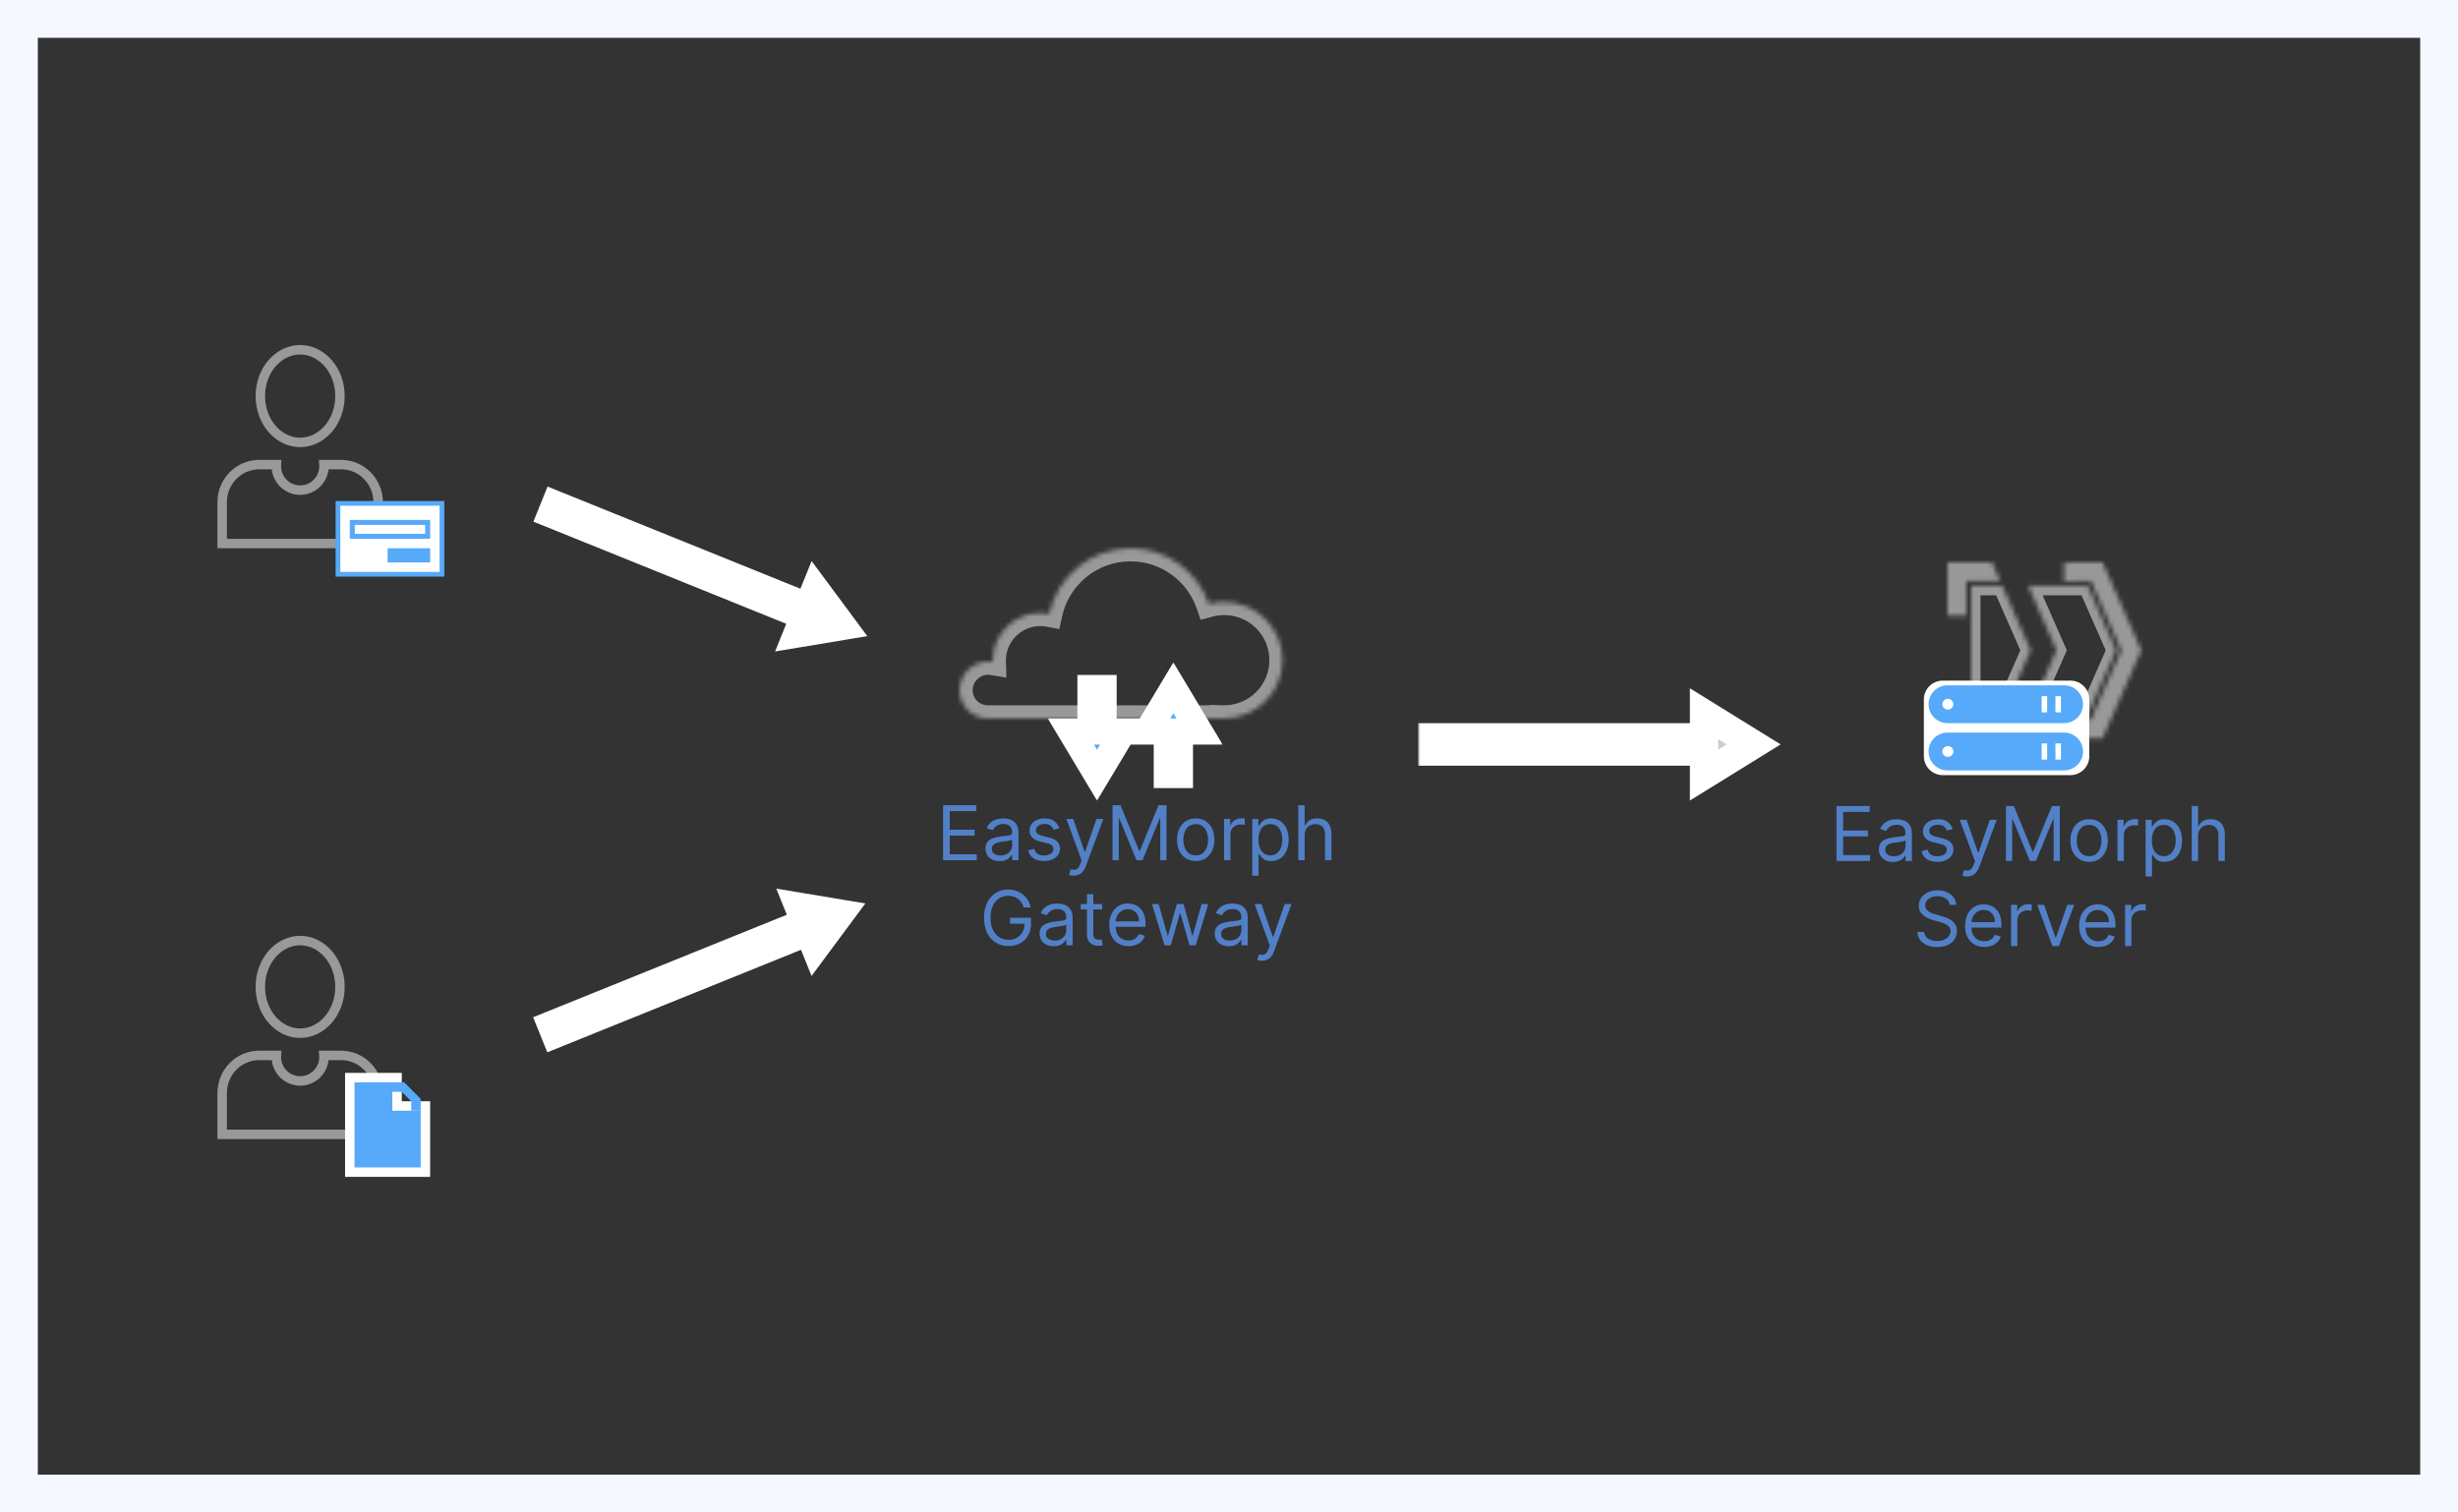 <svg width="520" height="320" viewBox="0 0 520 320" fill="none" xmlns="http://www.w3.org/2000/svg">
<rect x="0" y="0" width="520" height="320" fill="#333333" stroke="none"/>
<rect x="4" y="4" width="512" height="312" stroke="#F5F9FF" stroke-width="8"/>
<path d="M388.518 182.17V170.534H395.541V171.784H389.928V175.715H395.178V176.965H389.928V180.92H395.632V182.17H388.518ZM400.467 182.374C399.914 182.374 399.412 182.27 398.962 182.062C398.511 181.85 398.153 181.545 397.888 181.147C397.623 180.746 397.49 180.261 397.49 179.693C397.49 179.193 397.589 178.787 397.786 178.477C397.982 178.162 398.246 177.916 398.575 177.738C398.905 177.56 399.268 177.427 399.666 177.34C400.068 177.249 400.471 177.177 400.876 177.124C401.407 177.056 401.837 177.005 402.166 176.971C402.5 176.933 402.742 176.871 402.893 176.784C403.049 176.696 403.126 176.545 403.126 176.329V176.284C403.126 175.723 402.973 175.287 402.666 174.977C402.363 174.666 401.903 174.511 401.286 174.511C400.645 174.511 400.143 174.651 399.78 174.931C399.416 175.212 399.161 175.511 399.013 175.829L397.74 175.374C397.967 174.844 398.27 174.431 398.649 174.136C399.032 173.837 399.448 173.628 399.899 173.511C400.354 173.39 400.801 173.329 401.24 173.329C401.52 173.329 401.842 173.363 402.206 173.431C402.573 173.496 402.928 173.63 403.268 173.835C403.613 174.039 403.899 174.348 404.126 174.761C404.354 175.174 404.467 175.727 404.467 176.42V182.17H403.126V180.988H403.058C402.967 181.177 402.816 181.38 402.604 181.596C402.392 181.812 402.109 181.996 401.757 182.147C401.405 182.299 400.975 182.374 400.467 182.374ZM400.672 181.17C401.202 181.17 401.649 181.066 402.013 180.857C402.38 180.649 402.657 180.38 402.842 180.051C403.032 179.721 403.126 179.374 403.126 179.011V177.784C403.07 177.852 402.945 177.914 402.751 177.971C402.562 178.024 402.342 178.071 402.092 178.113C401.846 178.151 401.606 178.185 401.371 178.215C401.14 178.242 400.952 178.265 400.808 178.284C400.46 178.329 400.134 178.403 399.831 178.505C399.532 178.604 399.289 178.753 399.104 178.954C398.922 179.151 398.831 179.42 398.831 179.761C398.831 180.227 399.003 180.579 399.348 180.818C399.696 181.052 400.138 181.17 400.672 181.17ZM413.097 175.397L411.892 175.738C411.816 175.537 411.705 175.342 411.557 175.153C411.413 174.96 411.216 174.801 410.966 174.676C410.716 174.551 410.396 174.488 410.006 174.488C409.472 174.488 409.027 174.611 408.67 174.857C408.318 175.1 408.142 175.409 408.142 175.784C408.142 176.117 408.263 176.38 408.506 176.573C408.748 176.767 409.127 176.927 409.642 177.056L410.938 177.374C411.718 177.564 412.299 177.854 412.682 178.244C413.064 178.63 413.256 179.128 413.256 179.738C413.256 180.238 413.112 180.685 412.824 181.079C412.54 181.473 412.142 181.784 411.631 182.011C411.119 182.238 410.525 182.352 409.847 182.352C408.956 182.352 408.22 182.159 407.636 181.772C407.053 181.386 406.684 180.821 406.528 180.079L407.801 179.761C407.922 180.231 408.152 180.583 408.489 180.818C408.83 181.052 409.275 181.17 409.824 181.17C410.449 181.17 410.945 181.037 411.312 180.772C411.684 180.503 411.869 180.181 411.869 179.806C411.869 179.503 411.763 179.249 411.551 179.045C411.339 178.837 411.013 178.681 410.574 178.579L409.119 178.238C408.32 178.049 407.733 177.755 407.358 177.357C406.987 176.956 406.801 176.454 406.801 175.852C406.801 175.359 406.939 174.924 407.216 174.545C407.496 174.166 407.877 173.869 408.358 173.653C408.843 173.437 409.392 173.329 410.006 173.329C410.869 173.329 411.547 173.518 412.04 173.897C412.536 174.276 412.888 174.776 413.097 175.397ZM416.138 185.443C415.911 185.443 415.708 185.424 415.53 185.386C415.352 185.352 415.229 185.318 415.161 185.284L415.501 184.102C415.827 184.185 416.115 184.215 416.365 184.193C416.615 184.17 416.837 184.058 417.03 183.857C417.227 183.66 417.407 183.34 417.57 182.897L417.82 182.215L414.592 173.443H416.047L418.456 180.397H418.547L420.956 173.443H422.411L418.706 183.443C418.539 183.893 418.333 184.267 418.087 184.562C417.84 184.861 417.554 185.083 417.229 185.227C416.907 185.371 416.543 185.443 416.138 185.443ZM424.362 170.534H426.044L429.999 180.193H430.135L434.089 170.534H435.771V182.17H434.453V173.329H434.339L430.703 182.17H429.43L425.794 173.329H425.68V182.17H424.362V170.534ZM441.96 182.352C441.172 182.352 440.481 182.164 439.886 181.789C439.295 181.414 438.833 180.89 438.5 180.215C438.17 179.541 438.006 178.753 438.006 177.852C438.006 176.943 438.17 176.149 438.5 175.471C438.833 174.793 439.295 174.267 439.886 173.892C440.481 173.517 441.172 173.329 441.96 173.329C442.748 173.329 443.438 173.517 444.028 173.892C444.623 174.267 445.085 174.793 445.415 175.471C445.748 176.149 445.915 176.943 445.915 177.852C445.915 178.753 445.748 179.541 445.415 180.215C445.085 180.89 444.623 181.414 444.028 181.789C443.438 182.164 442.748 182.352 441.96 182.352ZM441.96 181.147C442.559 181.147 443.051 180.994 443.438 180.687C443.824 180.38 444.11 179.977 444.295 179.477C444.481 178.977 444.574 178.435 444.574 177.852C444.574 177.268 444.481 176.725 444.295 176.221C444.11 175.717 443.824 175.31 443.438 174.999C443.051 174.689 442.559 174.534 441.96 174.534C441.362 174.534 440.869 174.689 440.483 174.999C440.097 175.31 439.811 175.717 439.625 176.221C439.439 176.725 439.347 177.268 439.347 177.852C439.347 178.435 439.439 178.977 439.625 179.477C439.811 179.977 440.097 180.38 440.483 180.687C440.869 180.994 441.362 181.147 441.96 181.147ZM447.962 182.17V173.443H449.257V174.761H449.348C449.507 174.329 449.795 173.979 450.212 173.71C450.628 173.441 451.098 173.306 451.621 173.306C451.719 173.306 451.842 173.308 451.99 173.312C452.138 173.316 452.25 173.321 452.325 173.329V174.693C452.28 174.681 452.176 174.664 452.013 174.642C451.854 174.615 451.685 174.602 451.507 174.602C451.083 174.602 450.704 174.691 450.371 174.869C450.041 175.043 449.78 175.285 449.587 175.596C449.397 175.903 449.303 176.253 449.303 176.647V182.17H447.962ZM453.915 185.443V173.443H455.21V174.829H455.369C455.468 174.677 455.604 174.484 455.778 174.249C455.956 174.011 456.21 173.799 456.54 173.613C456.873 173.424 457.324 173.329 457.892 173.329C458.627 173.329 459.275 173.513 459.835 173.88C460.396 174.248 460.833 174.768 461.148 175.443C461.462 176.117 461.619 176.912 461.619 177.829C461.619 178.753 461.462 179.554 461.148 180.232C460.833 180.907 460.398 181.429 459.841 181.801C459.284 182.168 458.642 182.352 457.915 182.352C457.354 182.352 456.905 182.259 456.568 182.073C456.231 181.884 455.972 181.67 455.79 181.431C455.608 181.189 455.468 180.988 455.369 180.829H455.256V185.443H453.915ZM455.233 177.806C455.233 178.465 455.33 179.047 455.523 179.551C455.716 180.051 455.998 180.443 456.369 180.727C456.741 181.007 457.195 181.147 457.733 181.147C458.294 181.147 458.761 180.999 459.136 180.704C459.515 180.405 459.799 180.003 459.989 179.499C460.182 178.992 460.278 178.427 460.278 177.806C460.278 177.193 460.184 176.64 459.994 176.147C459.809 175.651 459.527 175.259 459.148 174.971C458.773 174.679 458.301 174.534 457.733 174.534C457.188 174.534 456.729 174.672 456.358 174.948C455.987 175.221 455.706 175.604 455.517 176.096C455.328 176.585 455.233 177.155 455.233 177.806ZM465.006 176.92V182.17H463.665V170.534H465.006V174.806H465.119C465.324 174.356 465.631 173.998 466.04 173.732C466.453 173.463 467.002 173.329 467.688 173.329C468.282 173.329 468.803 173.448 469.25 173.687C469.697 173.922 470.044 174.284 470.29 174.772C470.54 175.257 470.665 175.874 470.665 176.624V182.17H469.324V176.715C469.324 176.022 469.144 175.486 468.784 175.107C468.428 174.725 467.934 174.534 467.301 174.534C466.862 174.534 466.468 174.626 466.119 174.812C465.775 174.998 465.502 175.268 465.301 175.624C465.104 175.981 465.006 176.412 465.006 176.92ZM412.476 191.443C412.408 190.867 412.131 190.42 411.646 190.102C411.161 189.784 410.567 189.624 409.862 189.624C409.347 189.624 408.896 189.708 408.51 189.874C408.127 190.041 407.828 190.27 407.612 190.562C407.4 190.854 407.294 191.185 407.294 191.556C407.294 191.867 407.368 192.134 407.516 192.357C407.667 192.577 407.86 192.761 408.095 192.909C408.33 193.052 408.576 193.172 408.834 193.267C409.091 193.357 409.328 193.431 409.544 193.488L410.726 193.806C411.029 193.886 411.366 193.996 411.737 194.136C412.112 194.276 412.47 194.467 412.811 194.71C413.156 194.948 413.44 195.255 413.663 195.63C413.887 196.005 413.999 196.465 413.999 197.011C413.999 197.64 413.834 198.208 413.504 198.715C413.179 199.223 412.701 199.626 412.072 199.926C411.447 200.225 410.688 200.374 409.794 200.374C408.961 200.374 408.239 200.24 407.629 199.971C407.023 199.702 406.546 199.327 406.197 198.846C405.853 198.365 405.658 197.806 405.612 197.17H407.067C407.105 197.609 407.252 197.973 407.51 198.261C407.771 198.545 408.101 198.757 408.499 198.897C408.9 199.034 409.332 199.102 409.794 199.102C410.332 199.102 410.815 199.015 411.243 198.84C411.671 198.662 412.01 198.416 412.26 198.102C412.51 197.784 412.635 197.412 412.635 196.988C412.635 196.602 412.527 196.287 412.311 196.045C412.095 195.802 411.811 195.606 411.459 195.454C411.107 195.302 410.726 195.17 410.317 195.056L408.885 194.647C407.976 194.386 407.256 194.013 406.726 193.528C406.196 193.043 405.93 192.409 405.93 191.624C405.93 190.973 406.107 190.405 406.459 189.92C406.815 189.431 407.292 189.052 407.891 188.784C408.493 188.511 409.165 188.374 409.908 188.374C410.658 188.374 411.324 188.509 411.908 188.778C412.491 189.043 412.953 189.407 413.294 189.869C413.639 190.331 413.821 190.856 413.839 191.443H412.476ZM419.793 200.352C418.952 200.352 418.226 200.166 417.616 199.795C417.01 199.42 416.543 198.897 416.213 198.227C415.887 197.552 415.724 196.768 415.724 195.874C415.724 194.981 415.887 194.193 416.213 193.511C416.543 192.825 417.001 192.291 417.588 191.909C418.179 191.522 418.868 191.329 419.656 191.329C420.111 191.329 420.56 191.405 421.003 191.556C421.446 191.708 421.849 191.954 422.213 192.295C422.577 192.632 422.866 193.079 423.082 193.636C423.298 194.193 423.406 194.878 423.406 195.693V196.261H416.679V195.102H422.043C422.043 194.609 421.944 194.17 421.747 193.784C421.554 193.397 421.277 193.092 420.918 192.869C420.562 192.645 420.141 192.534 419.656 192.534C419.122 192.534 418.66 192.666 418.27 192.931C417.884 193.193 417.586 193.534 417.378 193.954C417.17 194.374 417.065 194.825 417.065 195.306V196.079C417.065 196.738 417.179 197.297 417.406 197.755C417.637 198.21 417.957 198.556 418.366 198.795C418.776 199.03 419.251 199.147 419.793 199.147C420.145 199.147 420.463 199.098 420.747 198.999C421.035 198.897 421.283 198.746 421.491 198.545C421.7 198.34 421.861 198.087 421.974 197.784L423.27 198.147C423.134 198.587 422.904 198.973 422.582 199.306C422.26 199.636 421.863 199.893 421.389 200.079C420.916 200.261 420.384 200.352 419.793 200.352ZM425.446 200.17V191.443H426.741V192.761H426.832C426.991 192.329 427.279 191.979 427.696 191.71C428.113 191.441 428.582 191.306 429.105 191.306C429.204 191.306 429.327 191.308 429.474 191.312C429.622 191.316 429.734 191.321 429.81 191.329V192.693C429.764 192.681 429.66 192.664 429.497 192.642C429.338 192.615 429.17 192.602 428.991 192.602C428.567 192.602 428.188 192.691 427.855 192.869C427.526 193.043 427.264 193.285 427.071 193.596C426.882 193.903 426.787 194.253 426.787 194.647V200.17H425.446ZM438.801 191.443L435.574 200.17H434.21L430.983 191.443H432.438L434.847 198.397H434.938L437.347 191.443H438.801ZM443.918 200.352C443.077 200.352 442.351 200.166 441.741 199.795C441.135 199.42 440.668 198.897 440.338 198.227C440.012 197.552 439.849 196.768 439.849 195.874C439.849 194.981 440.012 194.193 440.338 193.511C440.668 192.825 441.126 192.291 441.713 191.909C442.304 191.522 442.993 191.329 443.781 191.329C444.236 191.329 444.685 191.405 445.128 191.556C445.571 191.708 445.974 191.954 446.338 192.295C446.702 192.632 446.991 193.079 447.207 193.636C447.423 194.193 447.531 194.878 447.531 195.693V196.261H440.804V195.102H446.168C446.168 194.609 446.069 194.17 445.872 193.784C445.679 193.397 445.402 193.092 445.043 192.869C444.687 192.645 444.266 192.534 443.781 192.534C443.247 192.534 442.785 192.666 442.395 192.931C442.009 193.193 441.711 193.534 441.503 193.954C441.295 194.374 441.19 194.825 441.19 195.306V196.079C441.19 196.738 441.304 197.297 441.531 197.755C441.762 198.21 442.082 198.556 442.491 198.795C442.901 199.03 443.376 199.147 443.918 199.147C444.27 199.147 444.588 199.098 444.872 198.999C445.16 198.897 445.408 198.746 445.616 198.545C445.825 198.34 445.986 198.087 446.099 197.784L447.395 198.147C447.259 198.587 447.029 198.973 446.707 199.306C446.385 199.636 445.988 199.893 445.514 200.079C445.041 200.261 444.509 200.352 443.918 200.352ZM449.571 200.17V191.443H450.866V192.761H450.957C451.116 192.329 451.404 191.979 451.821 191.71C452.238 191.441 452.707 191.306 453.23 191.306C453.329 191.306 453.452 191.308 453.599 191.312C453.747 191.316 453.859 191.321 453.935 191.329V192.693C453.889 192.681 453.785 192.664 453.622 192.642C453.463 192.615 453.295 192.602 453.116 192.602C452.692 192.602 452.313 192.691 451.98 192.869C451.651 193.043 451.389 193.285 451.196 193.596C451.007 193.903 450.912 194.253 450.912 194.647V200.17H449.571Z" fill="#5280C7"/>
<mask id="path-3-inside-1_2073_531" fill="white">
<path fill-rule="evenodd" clip-rule="evenodd" d="M415.955 122.938H423.152L421.419 119H412V130.284H415.955V122.938ZM416.977 137.588V151.218H423.602L429.596 137.588L423.602 123.958H416.977V137.588ZM435.058 137.588L429.064 151.218H441.664L447.658 137.588L441.664 123.958H429.064L435.058 137.588ZM412 156.177V144.894H415.955V152.239H423.152L421.419 156.177H412ZM436.648 156.218L444.824 156.177L452.999 137.588L444.824 119L436.648 119.041V122.979L442.337 122.938L448.759 137.588L442.337 152.239L436.648 152.28V156.218Z"/>
</mask>
<path d="M423.152 122.938V124.938H426.217L424.983 122.133L423.152 122.938ZM415.955 122.938V120.938H413.955V122.938H415.955ZM421.419 119L423.25 118.194L422.724 117H421.419V119ZM412 119V117H410V119H412ZM412 130.284H410V132.284H412V130.284ZM415.955 130.284V132.284H417.955V130.284H415.955ZM416.977 151.218H414.977V153.218H416.977V151.218ZM423.602 151.218V153.218H424.908L425.433 152.023L423.602 151.218ZM429.596 137.588L431.427 138.393L431.781 137.588L431.427 136.783L429.596 137.588ZM423.602 123.958L425.433 123.153L424.908 121.958H423.602V123.958ZM416.977 123.958V121.958H414.977V123.958H416.977ZM429.064 151.218L427.234 150.413L426 153.218H429.064V151.218ZM435.058 137.588L436.889 138.393L437.243 137.588L436.889 136.783L435.058 137.588ZM441.664 151.218V153.218H442.969L443.495 152.023L441.664 151.218ZM447.658 137.588L449.489 138.393L449.843 137.588L449.489 136.783L447.658 137.588ZM441.664 123.958L443.495 123.153L442.969 121.958H441.664V123.958ZM429.064 123.958V121.958H426L427.234 124.763L429.064 123.958ZM412 144.894V142.894H410V144.894H412ZM412 156.177H410V158.177H412V156.177ZM415.955 144.894H417.955V142.894H415.955V144.894ZM415.955 152.239H413.955V154.239H415.955V152.239ZM423.152 152.239L424.983 153.045L426.217 150.239H423.152V152.239ZM421.419 156.177V158.177H422.724L423.25 156.983L421.419 156.177ZM444.824 156.177L444.834 158.177L446.132 158.17L446.655 156.982L444.824 156.177ZM436.648 156.218H434.648V158.228L436.658 158.218L436.648 156.218ZM452.999 137.588L454.83 138.394L455.184 137.588L454.83 136.783L452.999 137.588ZM444.824 119L446.655 118.195L446.126 116.993L444.814 117L444.824 119ZM436.648 119.041L436.638 117.041L434.648 117.051V119.041H436.648ZM436.648 122.979H434.648V124.993L436.663 124.979L436.648 122.979ZM442.337 122.938L444.168 122.135L443.639 120.929L442.322 120.938L442.337 122.938ZM448.759 137.588L450.59 138.391L450.942 137.588L450.59 136.785L448.759 137.588ZM442.337 152.239L442.351 154.239L443.648 154.229L444.168 153.042L442.337 152.239ZM436.648 152.28L436.634 150.28L434.648 150.294V152.28H436.648ZM423.152 120.938H415.955V124.938H423.152V120.938ZM419.588 119.806L421.321 123.744L424.983 122.133L423.25 118.194L419.588 119.806ZM412 121H421.419V117H412V121ZM414 130.284V119H410V130.284H414ZM415.955 128.284H412V132.284H415.955V128.284ZM413.955 122.938V130.284H417.955V122.938H413.955ZM418.977 151.218V137.588H414.977V151.218H418.977ZM423.602 149.218H416.977V153.218H423.602V149.218ZM427.766 136.783L421.772 150.413L425.433 152.023L431.427 138.393L427.766 136.783ZM421.772 124.763L427.766 138.393L431.427 136.783L425.433 123.153L421.772 124.763ZM416.977 125.958H423.602V121.958H416.977V125.958ZM418.977 137.588V123.958H414.977V137.588H418.977ZM430.895 152.023L436.889 138.393L433.228 136.783L427.234 150.413L430.895 152.023ZM441.664 149.218H429.064V153.218H441.664V149.218ZM445.827 136.783L439.833 150.413L443.495 152.023L449.489 138.393L445.827 136.783ZM439.833 124.763L445.827 138.393L449.489 136.783L443.495 123.153L439.833 124.763ZM429.064 125.958H441.664V121.958H429.064V125.958ZM436.889 136.783L430.895 123.153L427.234 124.763L433.228 138.393L436.889 136.783ZM410 144.894V156.177H414V144.894H410ZM415.955 142.894H412V146.894H415.955V142.894ZM417.955 152.239V144.894H413.955V152.239H417.955ZM423.152 150.239H415.955V154.239H423.152V150.239ZM423.25 156.983L424.983 153.045L421.321 151.434L419.588 155.372L423.25 156.983ZM412 158.177H421.419V154.177H412V158.177ZM444.814 154.177L436.638 154.218L436.658 158.218L444.834 158.177L444.814 154.177ZM451.168 136.783L442.993 155.372L446.655 156.982L454.83 138.394L451.168 136.783ZM442.993 119.805L451.168 138.394L454.83 136.783L446.655 118.195L442.993 119.805ZM436.658 121.041L444.834 121L444.814 117L436.638 117.041L436.658 121.041ZM438.648 122.979V119.041H434.648V122.979H438.648ZM442.322 120.938L436.634 120.979L436.663 124.979L442.351 124.938L442.322 120.938ZM450.59 136.785L444.168 122.135L440.505 123.741L446.927 138.391L450.59 136.785ZM444.168 153.042L450.59 138.391L446.927 136.785L440.505 151.436L444.168 153.042ZM436.663 154.28L442.351 154.239L442.322 150.239L436.634 150.28L436.663 154.28ZM438.648 156.218V152.28H434.648V156.218H438.648Z" fill="#999999" mask="url(#path-3-inside-1_2073_531)"/>
<path d="M407 148C407 145.791 408.791 144 411 144H438C440.209 144 442 145.791 442 148V160C442 162.209 440.209 164 438 164H411C408.791 164 407 162.209 407 160V148Z" fill="white"/>
<path fill-rule="evenodd" clip-rule="evenodd" d="M408 149C408 146.791 409.791 145 412 145H436.668C438.877 145 440.668 146.791 440.668 149C440.668 151.209 438.877 153 436.668 153H412C409.791 153 408 151.209 408 149ZM413.249 149C413.249 149.632 412.727 150.143 412.083 150.143C411.438 150.143 410.916 149.632 410.916 149C410.916 148.369 411.438 147.858 412.083 147.858C412.727 147.858 413.249 148.369 413.249 149ZM431.918 147.286H433.085V150.715H431.918V147.286ZM434.834 147.286H436.001V150.715H434.834V147.286Z" fill="#57A9FA"/>
<path fill-rule="evenodd" clip-rule="evenodd" d="M408 159C408 156.791 409.791 155 412 155H436.668C438.877 155 440.668 156.791 440.668 159C440.668 161.209 438.877 163 436.668 163H412C409.791 163 408 161.209 408 159ZM413.249 159C413.249 159.632 412.727 160.143 412.083 160.143C411.438 160.143 410.916 159.632 410.916 159C410.916 158.369 411.438 157.857 412.083 157.857C412.727 157.857 413.249 158.369 413.249 159ZM431.918 157.286H433.085V160.715H431.918V157.286ZM434.834 157.286H436.001V160.715H434.834V157.286Z" fill="#57A9FA"/>
<path d="M199.518 182V170.364H206.541V171.614H200.928V175.545H206.178V176.795H200.928V180.75H206.632V182H199.518ZM211.467 182.205C210.914 182.205 210.412 182.1 209.962 181.892C209.511 181.68 209.153 181.375 208.888 180.977C208.623 180.576 208.49 180.091 208.49 179.523C208.49 179.023 208.589 178.617 208.786 178.307C208.982 177.992 209.246 177.746 209.575 177.568C209.905 177.39 210.268 177.258 210.666 177.17C211.068 177.08 211.471 177.008 211.876 176.955C212.407 176.886 212.837 176.835 213.166 176.801C213.5 176.763 213.742 176.701 213.893 176.614C214.049 176.527 214.126 176.375 214.126 176.159V176.114C214.126 175.553 213.973 175.117 213.666 174.807C213.363 174.496 212.903 174.341 212.286 174.341C211.645 174.341 211.143 174.481 210.78 174.761C210.416 175.042 210.161 175.341 210.013 175.659L208.74 175.205C208.967 174.674 209.27 174.261 209.649 173.966C210.032 173.667 210.448 173.458 210.899 173.341C211.354 173.22 211.801 173.159 212.24 173.159C212.52 173.159 212.842 173.193 213.206 173.261C213.573 173.326 213.928 173.46 214.268 173.665C214.613 173.869 214.899 174.178 215.126 174.591C215.354 175.004 215.467 175.557 215.467 176.25V182H214.126V180.818H214.058C213.967 181.008 213.816 181.21 213.604 181.426C213.392 181.642 213.109 181.826 212.757 181.977C212.405 182.129 211.975 182.205 211.467 182.205ZM211.672 181C212.202 181 212.649 180.896 213.013 180.688C213.38 180.479 213.657 180.21 213.842 179.881C214.032 179.551 214.126 179.205 214.126 178.841V177.614C214.07 177.682 213.945 177.744 213.751 177.801C213.562 177.854 213.342 177.902 213.092 177.943C212.846 177.981 212.606 178.015 212.371 178.045C212.14 178.072 211.952 178.095 211.808 178.114C211.46 178.159 211.134 178.233 210.831 178.335C210.532 178.434 210.289 178.583 210.104 178.784C209.922 178.981 209.831 179.25 209.831 179.591C209.831 180.057 210.003 180.409 210.348 180.648C210.696 180.883 211.138 181 211.672 181ZM224.097 175.227L222.892 175.568C222.816 175.367 222.705 175.172 222.557 174.983C222.413 174.79 222.216 174.631 221.966 174.506C221.716 174.381 221.396 174.318 221.006 174.318C220.472 174.318 220.027 174.441 219.67 174.688C219.318 174.93 219.142 175.239 219.142 175.614C219.142 175.947 219.263 176.21 219.506 176.403C219.748 176.597 220.127 176.758 220.642 176.886L221.938 177.205C222.718 177.394 223.299 177.684 223.682 178.074C224.064 178.46 224.256 178.958 224.256 179.568C224.256 180.068 224.112 180.515 223.824 180.909C223.54 181.303 223.142 181.614 222.631 181.841C222.119 182.068 221.525 182.182 220.847 182.182C219.956 182.182 219.22 181.989 218.636 181.602C218.053 181.216 217.684 180.652 217.528 179.909L218.801 179.591C218.922 180.061 219.152 180.413 219.489 180.648C219.83 180.883 220.275 181 220.824 181C221.449 181 221.945 180.867 222.312 180.602C222.684 180.333 222.869 180.011 222.869 179.636C222.869 179.333 222.763 179.08 222.551 178.875C222.339 178.667 222.013 178.511 221.574 178.409L220.119 178.068C219.32 177.879 218.733 177.585 218.358 177.188C217.987 176.786 217.801 176.284 217.801 175.682C217.801 175.189 217.939 174.754 218.216 174.375C218.496 173.996 218.877 173.699 219.358 173.483C219.843 173.267 220.392 173.159 221.006 173.159C221.869 173.159 222.547 173.348 223.04 173.727C223.536 174.106 223.888 174.606 224.097 175.227ZM227.138 185.273C226.911 185.273 226.708 185.254 226.53 185.216C226.352 185.182 226.229 185.148 226.161 185.114L226.501 183.932C226.827 184.015 227.115 184.045 227.365 184.023C227.615 184 227.837 183.888 228.03 183.688C228.227 183.491 228.407 183.17 228.57 182.727L228.82 182.045L225.592 173.273H227.047L229.456 180.227H229.547L231.956 173.273H233.411L229.706 183.273C229.539 183.723 229.333 184.097 229.087 184.392C228.84 184.691 228.554 184.913 228.229 185.057C227.907 185.201 227.543 185.273 227.138 185.273ZM235.362 170.364H237.044L240.999 180.023H241.135L245.089 170.364H246.771V182H245.453V173.159H245.339L241.703 182H240.43L236.794 173.159H236.68V182H235.362V170.364ZM252.96 182.182C252.172 182.182 251.481 181.994 250.886 181.619C250.295 181.244 249.833 180.72 249.5 180.045C249.17 179.371 249.006 178.583 249.006 177.682C249.006 176.773 249.17 175.979 249.5 175.301C249.833 174.623 250.295 174.097 250.886 173.722C251.481 173.347 252.172 173.159 252.96 173.159C253.748 173.159 254.438 173.347 255.028 173.722C255.623 174.097 256.085 174.623 256.415 175.301C256.748 175.979 256.915 176.773 256.915 177.682C256.915 178.583 256.748 179.371 256.415 180.045C256.085 180.72 255.623 181.244 255.028 181.619C254.438 181.994 253.748 182.182 252.96 182.182ZM252.96 180.977C253.559 180.977 254.051 180.824 254.438 180.517C254.824 180.21 255.11 179.807 255.295 179.307C255.481 178.807 255.574 178.265 255.574 177.682C255.574 177.098 255.481 176.555 255.295 176.051C255.11 175.547 254.824 175.14 254.438 174.83C254.051 174.519 253.559 174.364 252.96 174.364C252.362 174.364 251.869 174.519 251.483 174.83C251.097 175.14 250.811 175.547 250.625 176.051C250.439 176.555 250.347 177.098 250.347 177.682C250.347 178.265 250.439 178.807 250.625 179.307C250.811 179.807 251.097 180.21 251.483 180.517C251.869 180.824 252.362 180.977 252.96 180.977ZM258.962 182V173.273H260.257V174.591H260.348C260.507 174.159 260.795 173.809 261.212 173.54C261.628 173.271 262.098 173.136 262.621 173.136C262.719 173.136 262.842 173.138 262.99 173.142C263.138 173.146 263.25 173.152 263.325 173.159V174.523C263.28 174.511 263.176 174.494 263.013 174.472C262.854 174.445 262.685 174.432 262.507 174.432C262.083 174.432 261.704 174.521 261.371 174.699C261.041 174.873 260.78 175.116 260.587 175.426C260.397 175.733 260.303 176.083 260.303 176.477V182H258.962ZM264.915 185.273V173.273H266.21V174.659H266.369C266.468 174.508 266.604 174.314 266.778 174.08C266.956 173.841 267.21 173.629 267.54 173.443C267.873 173.254 268.324 173.159 268.892 173.159C269.627 173.159 270.275 173.343 270.835 173.71C271.396 174.078 271.833 174.598 272.148 175.273C272.462 175.947 272.619 176.742 272.619 177.659C272.619 178.583 272.462 179.384 272.148 180.062C271.833 180.737 271.398 181.259 270.841 181.631C270.284 181.998 269.642 182.182 268.915 182.182C268.354 182.182 267.905 182.089 267.568 181.903C267.231 181.714 266.972 181.5 266.79 181.261C266.608 181.019 266.468 180.818 266.369 180.659H266.256V185.273H264.915ZM266.233 177.636C266.233 178.295 266.33 178.877 266.523 179.381C266.716 179.881 266.998 180.273 267.369 180.557C267.741 180.837 268.195 180.977 268.733 180.977C269.294 180.977 269.761 180.83 270.136 180.534C270.515 180.235 270.799 179.833 270.989 179.33C271.182 178.822 271.278 178.258 271.278 177.636C271.278 177.023 271.184 176.47 270.994 175.977C270.809 175.481 270.527 175.089 270.148 174.801C269.773 174.509 269.301 174.364 268.733 174.364C268.188 174.364 267.729 174.502 267.358 174.778C266.987 175.051 266.706 175.434 266.517 175.926C266.328 176.415 266.233 176.985 266.233 177.636ZM276.006 176.75V182H274.665V170.364H276.006V174.636H276.119C276.324 174.186 276.631 173.828 277.04 173.562C277.453 173.294 278.002 173.159 278.688 173.159C279.282 173.159 279.803 173.278 280.25 173.517C280.697 173.752 281.044 174.114 281.29 174.602C281.54 175.087 281.665 175.705 281.665 176.455V182H280.324V176.545C280.324 175.852 280.144 175.316 279.784 174.938C279.428 174.555 278.934 174.364 278.301 174.364C277.862 174.364 277.468 174.456 277.119 174.642C276.775 174.828 276.502 175.098 276.301 175.455C276.104 175.811 276.006 176.242 276.006 176.75ZM216.59 192C216.465 191.617 216.3 191.275 216.096 190.972C215.895 190.665 215.655 190.403 215.374 190.188C215.098 189.972 214.783 189.807 214.431 189.693C214.079 189.58 213.692 189.523 213.272 189.523C212.583 189.523 211.956 189.701 211.391 190.057C210.827 190.413 210.378 190.938 210.045 191.631C209.711 192.324 209.545 193.174 209.545 194.182C209.545 195.189 209.713 196.04 210.05 196.733C210.388 197.426 210.844 197.951 211.42 198.307C211.996 198.663 212.643 198.841 213.363 198.841C214.03 198.841 214.617 198.699 215.124 198.415C215.636 198.127 216.033 197.722 216.317 197.199C216.605 196.672 216.749 196.053 216.749 195.341L217.181 195.432H213.681V194.182H218.113V195.432C218.113 196.39 217.908 197.223 217.499 197.932C217.094 198.64 216.533 199.189 215.817 199.58C215.105 199.966 214.287 200.159 213.363 200.159C212.333 200.159 211.427 199.917 210.647 199.432C209.871 198.947 209.264 198.258 208.829 197.364C208.397 196.47 208.181 195.409 208.181 194.182C208.181 193.261 208.304 192.434 208.55 191.699C208.8 190.96 209.153 190.331 209.607 189.812C210.062 189.294 210.6 188.896 211.221 188.619C211.842 188.343 212.526 188.205 213.272 188.205C213.886 188.205 214.458 188.297 214.988 188.483C215.522 188.665 215.997 188.924 216.414 189.261C216.835 189.595 217.185 189.994 217.465 190.46C217.746 190.922 217.939 191.436 218.045 192H216.59ZM222.913 200.205C222.36 200.205 221.858 200.1 221.407 199.892C220.956 199.68 220.598 199.375 220.333 198.977C220.068 198.576 219.935 198.091 219.935 197.523C219.935 197.023 220.034 196.617 220.231 196.307C220.428 195.992 220.691 195.746 221.021 195.568C221.35 195.39 221.714 195.258 222.112 195.17C222.513 195.08 222.916 195.008 223.322 194.955C223.852 194.886 224.282 194.835 224.612 194.801C224.945 194.763 225.187 194.701 225.339 194.614C225.494 194.527 225.572 194.375 225.572 194.159V194.114C225.572 193.553 225.418 193.117 225.112 192.807C224.808 192.496 224.348 192.341 223.731 192.341C223.091 192.341 222.589 192.481 222.225 192.761C221.862 193.042 221.606 193.341 221.458 193.659L220.185 193.205C220.413 192.674 220.716 192.261 221.094 191.966C221.477 191.667 221.894 191.458 222.344 191.341C222.799 191.22 223.246 191.159 223.685 191.159C223.966 191.159 224.288 191.193 224.651 191.261C225.019 191.326 225.373 191.46 225.714 191.665C226.058 191.869 226.344 192.178 226.572 192.591C226.799 193.004 226.913 193.557 226.913 194.25V200H225.572V198.818H225.504C225.413 199.008 225.261 199.21 225.049 199.426C224.837 199.642 224.555 199.826 224.202 199.977C223.85 200.129 223.42 200.205 222.913 200.205ZM223.117 199C223.647 199 224.094 198.896 224.458 198.688C224.826 198.479 225.102 198.21 225.288 197.881C225.477 197.551 225.572 197.205 225.572 196.841V195.614C225.515 195.682 225.39 195.744 225.197 195.801C225.007 195.854 224.788 195.902 224.538 195.943C224.291 195.981 224.051 196.015 223.816 196.045C223.585 196.072 223.397 196.095 223.254 196.114C222.905 196.159 222.579 196.233 222.276 196.335C221.977 196.434 221.735 196.583 221.549 196.784C221.367 196.981 221.276 197.25 221.276 197.591C221.276 198.057 221.449 198.409 221.793 198.648C222.142 198.883 222.583 199 223.117 199ZM233.156 191.273V192.409H228.633V191.273H233.156ZM229.951 189.182H231.292V197.5C231.292 197.879 231.347 198.163 231.457 198.352C231.57 198.538 231.714 198.663 231.888 198.727C232.067 198.788 232.254 198.818 232.451 198.818C232.599 198.818 232.72 198.811 232.815 198.795C232.909 198.777 232.985 198.761 233.042 198.75L233.315 199.955C233.224 199.989 233.097 200.023 232.934 200.057C232.771 200.095 232.565 200.114 232.315 200.114C231.936 200.114 231.565 200.032 231.201 199.869C230.841 199.706 230.542 199.458 230.303 199.125C230.068 198.792 229.951 198.371 229.951 197.864V189.182ZM238.738 200.182C237.897 200.182 237.172 199.996 236.562 199.625C235.956 199.25 235.488 198.727 235.158 198.057C234.833 197.383 234.67 196.598 234.67 195.705C234.67 194.811 234.833 194.023 235.158 193.341C235.488 192.655 235.946 192.121 236.533 191.739C237.124 191.352 237.814 191.159 238.602 191.159C239.056 191.159 239.505 191.235 239.948 191.386C240.391 191.538 240.795 191.784 241.158 192.125C241.522 192.462 241.812 192.909 242.028 193.466C242.244 194.023 242.352 194.708 242.352 195.523V196.091H235.624V194.932H240.988C240.988 194.439 240.889 194 240.692 193.614C240.499 193.227 240.223 192.922 239.863 192.699C239.507 192.475 239.086 192.364 238.602 192.364C238.067 192.364 237.605 192.496 237.215 192.761C236.829 193.023 236.531 193.364 236.323 193.784C236.115 194.205 236.011 194.655 236.011 195.136V195.909C236.011 196.568 236.124 197.127 236.352 197.585C236.583 198.04 236.903 198.386 237.312 198.625C237.721 198.86 238.196 198.977 238.738 198.977C239.09 198.977 239.408 198.928 239.692 198.83C239.98 198.727 240.228 198.576 240.437 198.375C240.645 198.17 240.806 197.917 240.92 197.614L242.215 197.977C242.079 198.417 241.85 198.803 241.528 199.136C241.206 199.466 240.808 199.723 240.335 199.909C239.861 200.091 239.329 200.182 238.738 200.182ZM246.369 200L243.71 191.273H245.119L247.005 197.955H247.096L248.96 191.273H250.391L252.232 197.932H252.323L254.21 191.273H255.619L252.96 200H251.641L249.732 193.295H249.596L247.687 200H246.369ZM259.96 200.205C259.406 200.205 258.905 200.1 258.454 199.892C258.003 199.68 257.645 199.375 257.38 198.977C257.115 198.576 256.982 198.091 256.982 197.523C256.982 197.023 257.081 196.617 257.278 196.307C257.475 195.992 257.738 195.746 258.067 195.568C258.397 195.39 258.761 195.258 259.158 195.17C259.56 195.08 259.963 195.008 260.369 194.955C260.899 194.886 261.329 194.835 261.658 194.801C261.992 194.763 262.234 194.701 262.386 194.614C262.541 194.527 262.619 194.375 262.619 194.159V194.114C262.619 193.553 262.465 193.117 262.158 192.807C261.855 192.496 261.395 192.341 260.778 192.341C260.138 192.341 259.636 192.481 259.272 192.761C258.908 193.042 258.653 193.341 258.505 193.659L257.232 193.205C257.46 192.674 257.763 192.261 258.141 191.966C258.524 191.667 258.941 191.458 259.391 191.341C259.846 191.22 260.293 191.159 260.732 191.159C261.013 191.159 261.335 191.193 261.698 191.261C262.066 191.326 262.42 191.46 262.761 191.665C263.105 191.869 263.391 192.178 263.619 192.591C263.846 193.004 263.96 193.557 263.96 194.25V200H262.619V198.818H262.55C262.46 199.008 262.308 199.21 262.096 199.426C261.884 199.642 261.602 199.826 261.249 199.977C260.897 200.129 260.467 200.205 259.96 200.205ZM260.164 199C260.694 199 261.141 198.896 261.505 198.688C261.872 198.479 262.149 198.21 262.335 197.881C262.524 197.551 262.619 197.205 262.619 196.841V195.614C262.562 195.682 262.437 195.744 262.244 195.801C262.054 195.854 261.835 195.902 261.585 195.943C261.338 195.981 261.098 196.015 260.863 196.045C260.632 196.072 260.444 196.095 260.3 196.114C259.952 196.159 259.626 196.233 259.323 196.335C259.024 196.434 258.781 196.583 258.596 196.784C258.414 196.981 258.323 197.25 258.323 197.591C258.323 198.057 258.496 198.409 258.84 198.648C259.189 198.883 259.63 199 260.164 199ZM266.958 203.273C266.731 203.273 266.528 203.254 266.35 203.216C266.172 203.182 266.049 203.148 265.981 203.114L266.322 201.932C266.647 202.015 266.935 202.045 267.185 202.023C267.435 202 267.657 201.888 267.85 201.688C268.047 201.491 268.227 201.17 268.39 200.727L268.64 200.045L265.413 191.273H266.867L269.276 198.227H269.367L271.776 191.273H273.231L269.526 201.273C269.36 201.723 269.153 202.097 268.907 202.392C268.661 202.691 268.375 202.913 268.049 203.057C267.727 203.201 267.363 203.273 266.958 203.273Z" fill="#5280C7"/>
<mask id="path-9-inside-2_2073_531" fill="white">
<path d="M258.68 152V151.983C258.787 151.986 258.895 151.988 259.002 151.988C265.798 151.988 271.308 146.476 271.308 139.678C271.308 132.88 265.798 127.368 259.002 127.368C257.883 127.368 256.799 127.518 255.768 127.798C253.376 120.929 246.845 116 239.163 116C230.727 116 223.679 121.944 221.976 129.874C221.361 129.756 220.726 129.695 220.077 129.695C214.529 129.695 210.031 134.194 210.031 139.743C210.031 139.857 210.033 139.971 210.037 140.084C209.709 140.029 209.371 140 209.027 140C205.698 140 203 142.699 203 146.029C203 149.294 205.565 151.896 208.802 151.997V152H258.68Z"/>
</mask>
<path d="M258.68 152V154.769H261.45V152H258.68ZM258.68 151.983L258.751 149.215L255.911 149.142V151.983H258.68ZM255.768 127.798L253.153 128.709L254.002 131.148L256.494 130.47L255.768 127.798ZM221.976 129.874L221.455 132.594L224.115 133.103L224.683 130.455L221.976 129.874ZM210.037 140.084L209.576 142.815L212.918 143.379L212.805 139.992L210.037 140.084ZM208.802 151.997H211.571V149.313L208.889 149.229L208.802 151.997ZM208.802 152H206.033V154.769H208.802V152ZM261.45 152V151.983H255.911V152H261.45ZM258.609 154.752C258.74 154.755 258.871 154.757 259.002 154.757V149.218C258.918 149.218 258.835 149.217 258.751 149.215L258.609 154.752ZM259.002 154.757C267.329 154.757 274.077 148.005 274.077 139.678H268.538C268.538 144.948 264.268 149.218 259.002 149.218V154.757ZM274.077 139.678C274.077 131.351 267.329 124.599 259.002 124.599V130.138C264.268 130.138 268.538 134.408 268.538 139.678H274.077ZM259.002 124.599C257.635 124.599 256.307 124.782 255.042 125.126L256.494 130.47C257.29 130.254 258.131 130.138 259.002 130.138V124.599ZM258.383 126.887C255.616 118.941 248.06 113.231 239.163 113.231V118.769C245.63 118.769 251.136 122.918 253.153 128.709L258.383 126.887ZM239.163 113.231C229.394 113.231 221.24 120.114 219.268 129.293L224.683 130.455C226.118 123.775 232.06 118.769 239.163 118.769V113.231ZM222.497 127.154C221.711 127.004 220.902 126.925 220.077 126.925V132.464C220.55 132.464 221.011 132.509 221.455 132.594L222.497 127.154ZM220.077 126.925C212.998 126.925 207.262 132.665 207.262 139.743H212.801C212.801 135.722 216.059 132.464 220.077 132.464V126.925ZM207.262 139.743C207.262 139.888 207.264 140.033 207.269 140.177L212.805 139.992C212.802 139.91 212.801 139.827 212.801 139.743H207.262ZM210.498 137.354C210.018 137.273 209.526 137.231 209.027 137.231V142.769C209.216 142.769 209.399 142.785 209.576 142.815L210.498 137.354ZM209.027 137.231C204.168 137.231 200.231 141.171 200.231 146.029H205.769C205.769 144.228 207.229 142.769 209.027 142.769V137.231ZM200.231 146.029C200.231 150.808 204.002 154.618 208.716 154.765L208.889 149.229C207.128 149.174 205.769 147.779 205.769 146.029H200.231ZM206.033 151.997V152H211.571V151.997H206.033ZM208.802 154.769H258.68V149.231H208.802V154.769Z" fill="#999999" mask="url(#path-9-inside-2_2073_531)"/>
<mask id="path-11-outside-3_2073_531" maskUnits="userSpaceOnUse" x="221.541" y="142.54" width="21" height="27" fill="black">
<rect fill="white" x="221.541" y="142.54" width="21" height="27"/>
<path fill-rule="evenodd" clip-rule="evenodd" d="M233.465 145.54H230.695V154.771H226.541L232.079 164.001L237.618 154.771H233.465V145.54Z"/>
</mask>
<path fill-rule="evenodd" clip-rule="evenodd" d="M233.465 145.54H230.695V154.771H226.541L232.079 164.001L237.618 154.771H233.465V145.54Z" fill="#57A9FA"/>
<path d="M230.695 145.54V142.771H227.926V145.54H230.695ZM233.465 145.54H236.234V142.771H233.465V145.54ZM230.695 154.771V157.54H233.465V154.771H230.695ZM226.541 154.771V152.001H221.65L224.166 156.195L226.541 154.771ZM232.079 164.001L229.705 165.426L232.079 169.384L234.454 165.426L232.079 164.001ZM237.618 154.771L239.993 156.195L242.509 152.001H237.618V154.771ZM233.465 154.771H230.695V157.54H233.465V154.771ZM230.695 148.309H233.465V142.771H230.695V148.309ZM233.465 154.771V145.54H227.926V154.771H233.465ZM226.541 157.54H230.695V152.001H226.541V157.54ZM234.454 162.577L228.916 153.346L224.166 156.195L229.705 165.426L234.454 162.577ZM235.243 153.346L229.705 162.577L234.454 165.426L239.993 156.195L235.243 153.346ZM233.465 157.54H237.618V152.001H233.465V157.54ZM230.695 145.54V154.771H236.234V145.54H230.695Z" fill="white" mask="url(#path-11-outside-3_2073_531)"/>
<mask id="path-13-outside-4_2073_531" maskUnits="userSpaceOnUse" x="237.693" y="140.001" width="21" height="27" fill="black">
<rect fill="white" x="237.693" y="140.001" width="21" height="27"/>
<path fill-rule="evenodd" clip-rule="evenodd" d="M249.617 164.001H246.848V154.771H242.693L248.232 145.54L253.77 154.771H249.617V164.001Z"/>
</mask>
<path fill-rule="evenodd" clip-rule="evenodd" d="M249.617 164.001H246.848V154.771H242.693L248.232 145.54L253.77 154.771H249.617V164.001Z" fill="#57A9FA"/>
<path d="M246.848 164.001V166.77H244.078V164.001H246.848ZM249.617 164.001H252.386V166.77H249.617V164.001ZM246.848 154.771V152.001H249.617V154.771H246.848ZM242.693 154.771V157.54H237.802L240.319 153.346L242.693 154.771ZM248.232 145.54L245.857 144.115L248.232 140.157L250.606 144.115L248.232 145.54ZM253.77 154.771L256.145 153.346L258.661 157.54H253.77V154.771ZM249.617 154.771H246.848V152.001H249.617V154.771ZM246.848 161.232H249.617V166.77H246.848V161.232ZM249.617 154.771V164.001H244.078V154.771H249.617ZM242.693 152.001H246.848V157.54H242.693V152.001ZM250.606 146.964L245.068 156.195L240.319 153.346L245.857 144.115L250.606 146.964ZM251.396 156.195L245.857 146.964L250.606 144.115L256.145 153.346L251.396 156.195ZM249.617 152.001H253.77V157.54H249.617V152.001ZM246.848 164.001V154.771H252.386V164.001H246.848Z" fill="white" mask="url(#path-13-outside-4_2073_531)"/>
<path d="M71.921 83.8C71.921 89.345 68.026 93.6 63.498 93.6C58.97 93.6 55.075 89.345 55.075 83.8C55.075 78.255 58.97 74 63.498 74C68.026 74 71.921 78.255 71.921 83.8ZM63.5 103.7C66.285 103.7 68.539 101.436 68.539 98.65C68.539 98.532 68.535 98.416 68.527 98.3H72.164C76.478 98.3 80 101.851 80 106.26V115H47V106.26C47 101.851 50.522 98.3 54.836 98.3H58.474C58.466 98.416 58.462 98.532 58.462 98.65C58.462 101.436 60.715 103.7 63.5 103.7Z" stroke="#999999" stroke-width="2"/>
<rect x="71.5" y="106.5" width="22" height="15" fill="white" stroke="#57A9FA"/>
<rect x="74.528" y="110.528" width="15.944" height="2.944" fill="white" stroke="#57A9FA" stroke-width="1.056"/>
<rect x="82" y="116" width="9" height="3" fill="#57A9FA"/>
<path d="M71.921 208.8C71.921 214.345 68.026 218.6 63.498 218.6C58.97 218.6 55.075 214.345 55.075 208.8C55.075 203.255 58.97 199 63.498 199C68.026 199 71.921 203.255 71.921 208.8ZM63.5 228.7C66.285 228.7 68.539 226.436 68.539 223.65C68.539 223.532 68.535 223.416 68.527 223.3H72.164C76.478 223.3 80 226.851 80 231.26V240H47V231.26C47 226.851 50.522 223.3 54.836 223.3H58.474C58.466 223.416 58.462 223.532 58.462 223.65C58.462 226.436 60.715 228.7 63.5 228.7Z" stroke="#999999" stroke-width="2"/>
<path d="M75 228H74L74 229L74 247L74 248H75H89H90V247V235V234H89H84V229V228H83H75Z" fill="#57A9FA" stroke="white" stroke-width="2"/>
<path fill-rule="evenodd" clip-rule="evenodd" d="M85 231.003L83 231V228.997L85.5 229L89.001 232.503V235H87.001L87 233.003L85 231.003Z" fill="#57A9FA"/>
<mask id="path-22-outside-5_2073_531" maskUnits="userSpaceOnUse" x="110.234" y="96.428" width="77.78" height="48.493" fill="black">
<rect fill="white" x="110.234" y="96.428" width="77.78" height="48.493"/>
<path fill-rule="evenodd" clip-rule="evenodd" d="M117.499 106.854L116.75 108.708L170.241 130.32L168.754 133.998L178.148 132.437L172.476 124.788L170.99 128.465L117.499 106.854Z"/>
</mask>
<path fill-rule="evenodd" clip-rule="evenodd" d="M117.499 106.854L116.75 108.708L170.241 130.32L168.754 133.998L178.148 132.437L172.476 124.788L170.99 128.465L117.499 106.854Z" fill="#CCCCCC"/>
<path d="M116.75 108.708L113.968 107.584L112.845 110.366L115.626 111.489L116.75 108.708ZM117.499 106.854L118.623 104.072L115.841 102.948L114.718 105.73L117.499 106.854ZM170.241 130.32L173.022 131.443L174.146 128.662L171.365 127.538L170.241 130.32ZM168.754 133.998L165.973 132.875L163.969 137.835L169.246 136.958L168.754 133.998ZM178.148 132.437L178.64 135.396L183.481 134.592L180.558 130.65L178.148 132.437ZM172.476 124.788L174.885 123.001L171.698 118.704L169.694 123.664L172.476 124.788ZM170.99 128.465L169.866 131.247L172.648 132.371L173.772 129.589L170.99 128.465ZM119.532 109.832L120.281 107.977L114.718 105.73L113.968 107.584L119.532 109.832ZM171.365 127.538L117.874 105.926L115.626 111.489L169.117 133.101L171.365 127.538ZM171.536 135.122L173.022 131.443L167.459 129.196L165.973 132.875L171.536 135.122ZM177.656 129.478L168.263 131.039L169.246 136.958L178.64 135.396L177.656 129.478ZM170.066 126.575L175.738 134.224L180.558 130.65L174.885 123.001L170.066 126.575ZM173.772 129.589L175.257 125.912L169.694 123.664L168.208 127.341L173.772 129.589ZM116.375 109.635L169.866 131.247L172.114 125.684L118.623 104.072L116.375 109.635Z" fill="white" mask="url(#path-22-outside-5_2073_531)"/>
<mask id="path-24-outside-6_2073_531" maskUnits="userSpaceOnUse" x="110.311" y="180.996" width="77.406" height="47.566" fill="black">
<rect fill="white" x="110.311" y="180.996" width="77.406" height="47.566"/>
<path fill-rule="evenodd" clip-rule="evenodd" d="M117.443 218.737L116.694 216.883L170.363 195.199L169.009 191.847L177.737 193.298L172.467 200.404L171.113 197.053L117.443 218.737Z"/>
</mask>
<path fill-rule="evenodd" clip-rule="evenodd" d="M117.443 218.737L116.694 216.883L170.363 195.199L169.009 191.847L177.737 193.298L172.467 200.404L171.113 197.053L117.443 218.737Z" fill="#CCCCCC"/>
<path d="M116.694 216.883L113.912 218.006L112.788 215.225L115.57 214.101L116.694 216.883ZM117.443 218.737L118.567 221.518L115.785 222.642L114.662 219.861L117.443 218.737ZM170.363 195.199L173.145 194.075L174.269 196.856L171.487 197.98L170.363 195.199ZM169.009 191.847L166.228 192.971L164.224 188.011L169.501 188.888L169.009 191.847ZM177.737 193.298L178.228 190.339L183.069 191.143L180.146 195.085L177.737 193.298ZM172.467 200.404L174.876 202.191L171.689 206.488L169.685 201.528L172.467 200.404ZM171.113 197.053L169.989 194.271L172.77 193.148L173.894 195.929L171.113 197.053ZM119.475 215.759L120.225 217.613L114.662 219.861L113.912 218.006L119.475 215.759ZM171.487 197.98L117.818 219.664L115.57 214.101L169.24 192.417L171.487 197.98ZM171.791 190.723L173.145 194.075L167.582 196.322L166.228 192.971L171.791 190.723ZM177.245 196.257L168.518 194.807L169.501 188.888L178.228 190.339L177.245 196.257ZM170.057 198.617L175.327 191.511L180.146 195.085L174.876 202.191L170.057 198.617ZM173.894 195.929L175.248 199.28L169.685 201.528L168.331 198.177L173.894 195.929ZM116.319 215.955L169.989 194.271L172.237 199.835L118.567 221.518L116.319 215.955Z" fill="white" mask="url(#path-24-outside-6_2073_531)"/>
<mask id="path-26-outside-7_2073_531" maskUnits="userSpaceOnUse" x="300" y="144.995" width="77" height="25" fill="black">
<rect fill="white" x="300" y="144.995" width="77" height="25"/>
<path fill-rule="evenodd" clip-rule="evenodd" d="M303 156.001L303 159.001L360.5 159.001L360.5 163.995L371 157.5L360.5 151.005L360.5 156.001L303 156.001Z"/>
</mask>
<path fill-rule="evenodd" clip-rule="evenodd" d="M303 156.001L303 159.001L360.5 159.001L360.5 163.995L371 157.5L360.5 151.005L360.5 156.001L303 156.001Z" fill="#CCCCCC"/>
<path d="M303 159.001L300 159.001L300 162.001L303 162.001L303 159.001ZM303 156.001L303 153.001L300 153.001L300 156.001L303 156.001ZM360.5 159.001L363.5 159.001L363.5 156.001L360.5 156.001L360.5 159.001ZM360.5 163.995L357.5 163.995L357.5 169.378L362.078 166.546L360.5 163.995ZM371 157.5L372.578 160.051L376.703 157.5L372.578 154.949L371 157.5ZM360.5 151.005L362.078 148.453L357.5 145.621L357.5 151.005L360.5 151.005ZM360.5 156.001L360.5 159.001L363.5 159.001L363.5 156.001L360.5 156.001ZM306 159.001L306 156.001L300 156.001L300 159.001L306 159.001ZM360.5 156.001L303 156.001L303 162.001L360.5 162.001L360.5 156.001ZM363.5 163.995L363.5 159.001L357.5 159.001L357.5 163.995L363.5 163.995ZM369.422 154.949L358.922 161.444L362.078 166.546L372.578 160.051L369.422 154.949ZM358.922 153.556L369.422 160.051L372.578 154.949L362.078 148.453L358.922 153.556ZM363.5 156.001L363.5 151.005L357.5 151.005L357.5 156.001L363.5 156.001ZM303 159.001L360.5 159.001L360.5 153.001L303 153.001L303 159.001Z" fill="white" mask="url(#path-26-outside-7_2073_531)"/>
</svg>

